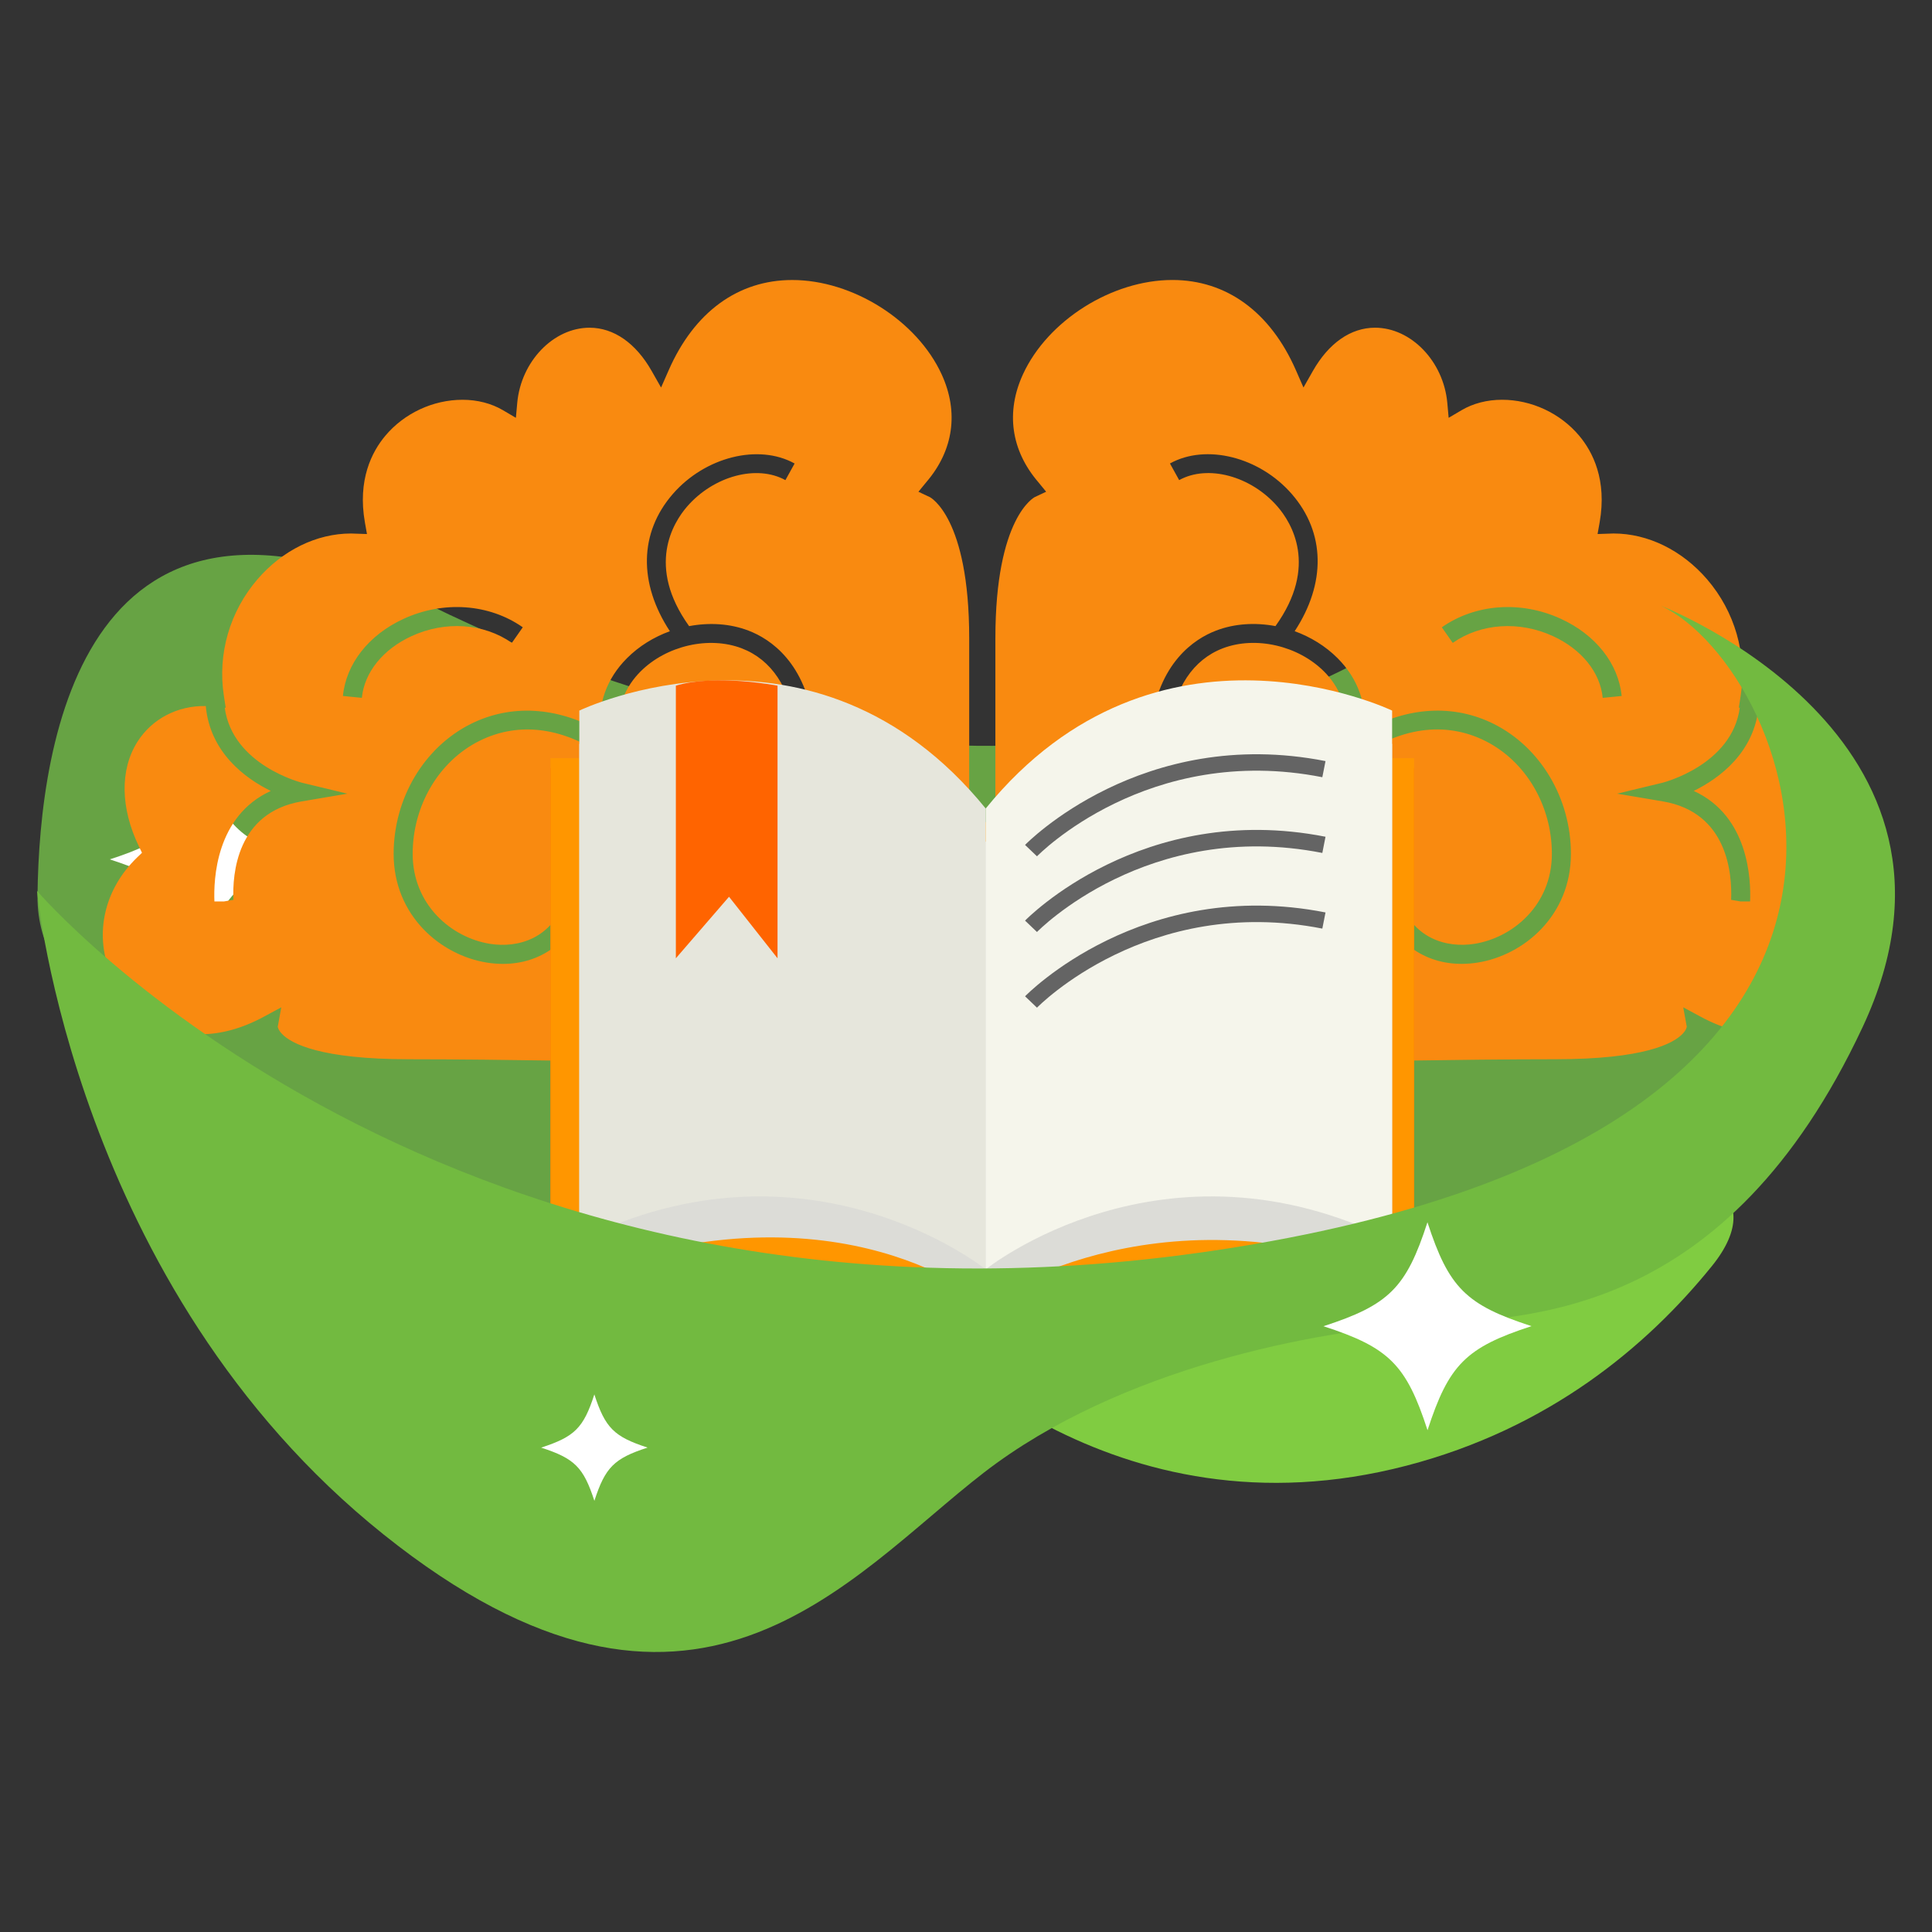 <?xml version="1.0" encoding="utf-8"?>
<!-- Generator: Adobe Illustrator 21.0.0, SVG Export Plug-In . SVG Version: 6.00 Build 0)  -->
<svg version="1.0" id="Layer_1" xmlns="http://www.w3.org/2000/svg" xmlns:xlink="http://www.w3.org/1999/xlink" x="0px" y="0px"
	 viewBox="0 0 120 120" style="enable-background:new 0 0 120 120;" xml:space="preserve">
<rect x="0" y="0" width="120" height="120" fill="#333333" stroke="none"/>
<style type="text/css">
	.st0{fill:#FFFFFF;}
	.st1{fill:#8BD152;}
	.st2{fill:#FD9613;}
	.st3{fill:#F98B12;}
	.st4{fill:#67A244;}
	.st5{opacity:0.7;}
	.st6{fill:#E6F4DB;}
	.st7{fill:#6B7074;}
	.st8{fill:#F0F9EA;}
	.st9{opacity:0.6;}
	.st10{opacity:0.4;}
	.st11{opacity:0.2;}
	.st12{opacity:0.1;}
	.st13{fill:#E0B928;}
	.st14{clip-path:url(#SVGID_2_);}
	.st15{fill:#16405A;}
	.st16{fill:#71B940;}
	.st17{fill:#C7A424;}
	.st18{fill:#D1C1BF;}
	.st19{fill:#9E9385;}
	.st20{fill:#D8CAC7;}
	.st21{fill:#B5ADA0;}
	.st22{fill:#EFD2C5;}
	.st23{fill:#E2B5A3;}
	.st24{fill:#D39220;}
	.st25{fill:#594C4A;}
	.st26{fill:#D6A290;}
	.st27{fill:#F7F3ED;}
	.st28{fill:#C6C6C6;}
	.st29{fill:#F8C30D;}
	.st30{fill:#826A68;}
	.st31{fill:#D3D1CF;}
	.st32{fill:#987F7C;}
	.st33{fill:#F2ECE7;}
	.st34{fill:#67A344;}
	.st35{fill:#80CC41;}
	.st36{fill:#F98A10;}
	.st37{fill:#72BA40;}
	.st38{fill:#FF6400;}
	.st39{fill:#FF9600;}
	.st40{fill:#DCDCD7;}
	.st41{fill:#E6E6DC;}
	.st42{fill:#F5F5EB;}
	.st43{fill:#646464;}
	.st44{fill:#C7C7C9;}
	.st45{fill:#FFB340;}
	.st46{fill:#242B3B;}
	.st47{fill:#E27407;}
	.st48{fill:#96D168;}
	.st49{fill:#FDC00F;}
	.st50{clip-path:url(#SVGID_4_);}
</style>
<g>
	<g>
		<g>
			<path class="st34" d="M7.011,63.131c-2.88-1.38-4.718-4.294-4.682-7.489C2.44,45.875,5.26,27.069,26.589,37.54
				c28.184,13.837,50.355,8.841,60.501,1.922c10.146-6.919,29.687-1.922,24.802,19.219c-4.885,21.141-67.641,22.294-67.641,22.294
				L7.011,63.131z"/>
			<path class="st35" d="M69.808,82.19c-5.671,1.401-9.869,3.72-4.682,6.406c5.574,2.886,13.125,4.818,22.256,2.434
				c8.802-2.298,14.878-7.359,18.95-12.396c3.775-4.671-1.048-7.005-6.878-5.566L69.808,82.19z"/>
			<path class="st0" d="M18.542,53.373c-3.693,1.199-4.661,2.17-5.858,5.864c-1.198-3.692-2.17-4.662-5.864-5.86
				c3.693-1.198,4.665-2.165,5.86-5.858C13.88,51.211,14.849,52.177,18.542,53.373z"/>
			<g>
				<g>
					<path class="st36" d="M56.965,49.149c-1.576-1.844-3.759-2.858-6.145-2.858c-3.953,0-7.167,2.629-7.167,5.858h-1.182
						c0-3.468,2.993-6.354,6.916-6.928c-0.314-2.497-1.469-4.245-3.316-4.952c-2.039-0.778-4.687-0.168-6.297,1.449
						c-0.765,0.768-1.909,2.415-0.986,4.803l0.741,1.913l-1.645-1.227c-2.716-2.028-5.599-2.447-8.12-1.182
						c-2.51,1.259-4.132,4.01-4.132,7.01c0,3.171,2.419,5.212,4.81,5.589c1.734,0.274,3.869-0.325,4.671-2.814l1.126,0.362
						c-0.748,2.317-2.655,3.697-4.998,3.697c-0.319,0-0.648-0.025-0.983-0.078c-2.886-0.453-5.808-2.919-5.808-6.755
						c0-3.442,1.878-6.609,4.784-8.067c2.498-1.25,5.373-1.076,8.069,0.451c-0.191-1.67,0.372-3.266,1.636-4.534
						c0.751-0.755,1.675-1.318,2.668-1.68c-1.949-2.969-1.913-6.114,0.182-8.523c2.001-2.302,5.324-3.138,7.566-1.894l-0.572,1.033
						c-1.771-0.981-4.452-0.261-6.102,1.636c-0.868,1-2.554,3.701,0.121,7.432c1.247-0.234,2.536-0.164,3.691,0.28
						c1.355,0.516,3.577,1.996,4.057,5.953c0.091-0.001,0.181-0.011,0.273-0.011c2.738,0,5.24,1.161,7.043,3.274
						c1.019,1.191,1.793,2.651,2.333,4.349v-13.09c0-7.529-2.428-8.76-2.452-8.771l-0.701-0.33l0.489-0.597
						c1.693-1.971,2.03-4.351,0.951-6.699c-1.535-3.338-5.524-5.856-9.279-5.856c-3.364,0-6.088,1.989-7.671,5.598L41.06,24.07
						l-0.583-1.026c-0.983-1.732-2.354-2.689-3.86-2.689c-2.242,0-4.256,2.093-4.49,4.666l-0.084,0.931l-0.805-0.474
						c-0.717-0.421-1.584-0.647-2.509-0.647c-1.829,0-3.622,0.836-4.796,2.235c-0.836,0.996-1.734,2.739-1.268,5.384l0.128,0.72
						l-0.992-0.033c-2.138,0-4.258,1.04-5.817,2.853c-1.716,2-2.475,4.626-2.082,7.208l0.117,0.762l-0.061-0.006
						c0.485,3.579,4.77,4.655,4.816,4.668l2.803,0.675l-2.843,0.481c-4.027,0.684-4.305,4.502-4.237,6.113l-0.588,0.1h-0.591
						c-0.056-1.352,0.083-5.304,3.502-6.864c-1.597-0.782-3.774-2.389-4.039-5.273c-1.743-0.036-3.346,0.79-4.252,2.231
						c-1.088,1.736-1.052,4.103,0.104,6.497l0.186,0.385l-0.307,0.296c-2.022,1.954-2.66,4.699-1.664,7.16
						c0.951,2.355,3.1,3.817,5.608,3.817c1.271,0,2.594-0.366,3.932-1.089l1.083-0.584l-0.22,1.21c0-0.001,0-0.001,0.001-0.001
						c0.004,0,0.017,0.188,0.268,0.447c0.565,0.587,2.345,1.57,7.913,1.57c5.842,0,14.003,0.168,14.558,0.179
						c1.365-0.109,5.137-0.769,5.137-2.399v-1.886l1.077,1.551c0.908,1.307,3.478,2.292,5.978,2.292h0.001
						c1.523,0,3.705-0.341,5.45-1.962c1.171-1.088,1.915-2.601,2.283-4.462C59.89,54.824,58.874,51.382,56.965,49.149z
						 M22.476,43.344l-1.177-0.116c0.197-2.004,1.606-3.796,3.769-4.79c2.475-1.141,5.312-0.94,7.402,0.524l-0.678,0.968
						c-1.748-1.223-4.135-1.383-6.229-0.419C23.784,40.33,22.63,41.762,22.476,43.344z"/>
					<path class="st36" d="M62.105,59.105c0.368,1.861,1.111,3.374,2.282,4.462c1.746,1.622,3.927,1.962,5.45,1.962h0.001
						c2.5,0,5.07-0.985,5.978-2.292l1.077-1.551v1.886c0,1.63,3.771,2.291,5.136,2.399c0.556-0.011,8.717-0.179,14.558-0.179
						c5.568,0,7.347-0.983,7.913-1.57c0.251-0.259,0.263-0.447,0.268-0.447c0.001,0,0.001,0,0.001,0.001l-0.22-1.21l1.083,0.584
						c1.338,0.723,2.662,1.089,3.932,1.089c2.508,0,4.657-1.462,5.608-3.817c0.996-2.462,0.357-5.206-1.664-7.16l-0.307-0.296
						l0.186-0.385c1.156-2.394,1.193-4.761,0.104-6.497c-0.906-1.441-2.509-2.267-4.252-2.231c-0.265,2.883-2.442,4.491-4.039,5.273
						c3.42,1.561,3.558,5.512,3.502,6.864h-0.591l-0.588-0.1c0.068-1.611-0.21-5.429-4.237-6.113l-2.843-0.481l2.803-0.675
						c0.046-0.013,4.331-1.089,4.816-4.668l-0.061,0.006l0.117-0.762c0.393-2.581-0.365-5.208-2.081-7.208
						c-1.559-1.812-3.679-2.853-5.817-2.853l-0.992,0.033l0.128-0.72c0.466-2.646-0.432-4.388-1.268-5.384
						c-1.174-1.399-2.967-2.235-4.796-2.235c-0.925,0-1.792,0.225-2.509,0.647l-0.805,0.474l-0.084-0.931
						c-0.234-2.573-2.248-4.666-4.49-4.666c-1.506,0-2.876,0.957-3.86,2.689l-0.583,1.026l-0.473-1.081
						c-1.583-3.609-4.307-5.598-7.671-5.598c-3.755,0-7.744,2.518-9.278,5.856c-1.08,2.348-0.743,4.728,0.95,6.699l0.489,0.597
						l-0.701,0.33c-0.024,0.011-2.452,1.242-2.452,8.771v13.09c0.54-1.698,1.314-3.159,2.333-4.349
						c1.803-2.113,4.305-3.274,7.044-3.274c0.091,0,0.181,0.01,0.272,0.011c0.48-3.957,2.701-5.437,4.057-5.953
						c1.155-0.444,2.444-0.513,3.691-0.28c2.675-3.73,0.989-6.431,0.121-7.432c-1.65-1.897-4.331-2.616-6.103-1.636l-0.572-1.033
						c2.242-1.244,5.565-0.407,7.566,1.894c2.095,2.409,2.13,5.554,0.181,8.523c0.993,0.362,1.917,0.925,2.669,1.68
						c1.264,1.269,1.826,2.864,1.636,4.534c2.696-1.527,5.57-1.701,8.068-0.451c2.906,1.458,4.784,4.625,4.784,8.067
						c0,3.836-2.922,6.302-5.808,6.755c-0.335,0.053-0.664,0.078-0.983,0.078c-2.344,0-4.25-1.38-4.998-3.697l1.126-0.362
						c0.802,2.488,2.938,3.088,4.671,2.814c2.391-0.377,4.81-2.417,4.81-5.589c0-3-1.622-5.751-4.132-7.01
						c-2.521-1.264-5.404-0.846-8.12,1.182l-1.645,1.227l0.741-1.913c0.924-2.388-0.221-4.035-0.986-4.803
						c-1.61-1.618-4.258-2.227-6.297-1.449c-1.846,0.707-3.002,2.455-3.315,4.952c3.922,0.574,6.916,3.46,6.916,6.928h-1.182
						c0-3.23-3.214-5.858-7.166-5.858c-2.387,0-4.57,1.014-6.146,2.858C63.148,51.382,62.132,54.824,62.105,59.105z M96.461,39.512
						c-2.094-0.964-4.481-0.804-6.229,0.419l-0.678-0.968c2.09-1.465,4.927-1.665,7.401-0.524c2.163,0.994,3.572,2.786,3.769,4.79
						l-1.177,0.116C99.394,41.762,98.239,40.33,96.461,39.512z"/>
				</g>
				<g>
					<path class="st38" d="M65.429,47.705l-4.417,4.174l-4.418-4.174H34.192v34.704c0,0,13.763-7.578,26.607,0.092
						c0,0,0.142,0.17,0.213,0.128c0.071,0.042,0.213-0.128,0.213-0.128c12.843-7.669,26.607-0.092,26.607-0.092V47.705H65.429z"/>
					<path class="st39" d="M65.429,47.092l-4.417,4.173l-4.418-4.173H34.192v34.705c0,0,13.763-7.58,26.607,0.092
						c0,0,0.142,0.167,0.213,0.124c0.071,0.043,0.213-0.124,0.213-0.124c12.843-7.672,26.607-0.092,26.607-0.092V47.092H65.429z"/>
					<path class="st40" d="M61.224,52.291c-10.659-13.105-25.242-6.084-25.242-6.084v32.917c16.312-5.992,25.242,1.79,25.242,1.79
						s10.234-7.413,25.243-1.79V46.207C86.467,46.207,71.884,39.186,61.224,52.291z"/>
					<path class="st41" d="M35.982,77.052V44.136c0,0,14.583-7.021,25.242,6.081v28.626C61.224,78.843,50.224,69.973,35.982,77.052z
						"/>
					<path class="st42" d="M86.467,77.052V44.136c0,0-14.583-7.021-25.243,6.081v28.626C61.224,78.843,72.225,69.973,86.467,77.052z
						"/>
					<path class="st38" d="M41.979,42.588v16.933l3.302-3.822l3.013,3.822V42.588C48.293,42.588,44.461,41.841,41.979,42.588z"/>
					<g>
						<path class="st43" d="M64.409,53.187l-0.741-0.707c0.072-0.075,7.265-7.452,18.662-5.207l-0.198,1.001
							C71.3,46.141,64.476,53.117,64.409,53.187z"/>
						<path class="st43" d="M64.409,57.888l-0.741-0.707c0.072-0.075,7.265-7.452,18.662-5.209l-0.198,1.006
							C71.3,50.843,64.476,57.819,64.409,57.888z"/>
						<path class="st43" d="M64.409,62.589l-0.741-0.707c0.072-0.074,7.265-7.455,18.662-5.208l-0.198,1.003
							C71.3,55.546,64.476,62.52,64.409,62.589z"/>
					</g>
				</g>
			</g>
			<path class="st37" d="M2.3,55.335c0,0,25.369,29.597,73.416,22.294s35.704-36.188,27.441-40.006c0,0,20.99,8.103,12.535,26.169
				c-8.457,18.066-20.757,18.066-27.291,18.45c-6.534,0.384-18.835,2.691-27.291,9.225C52.654,98,43.045,110.685,23.826,95.31
				C4.607,79.934,2.3,55.335,2.3,55.335z"/>
			<path class="st0" d="M40.222,89.912c-2.083,0.676-2.628,1.224-3.304,3.307c-0.676-2.082-1.224-2.629-3.307-3.305
				c2.083-0.676,2.631-1.221,3.305-3.304C37.593,88.693,38.14,89.237,40.222,89.912z"/>
		</g>
		<path class="st0" d="M95.125,82.369c-4.071,1.322-5.137,2.392-6.458,6.464c-1.321-4.07-2.392-5.139-6.464-6.459
			c4.071-1.321,5.142-2.387,6.459-6.458C89.986,79.986,91.054,81.052,95.125,82.369z"/>
	</g>
</g>
</svg>
